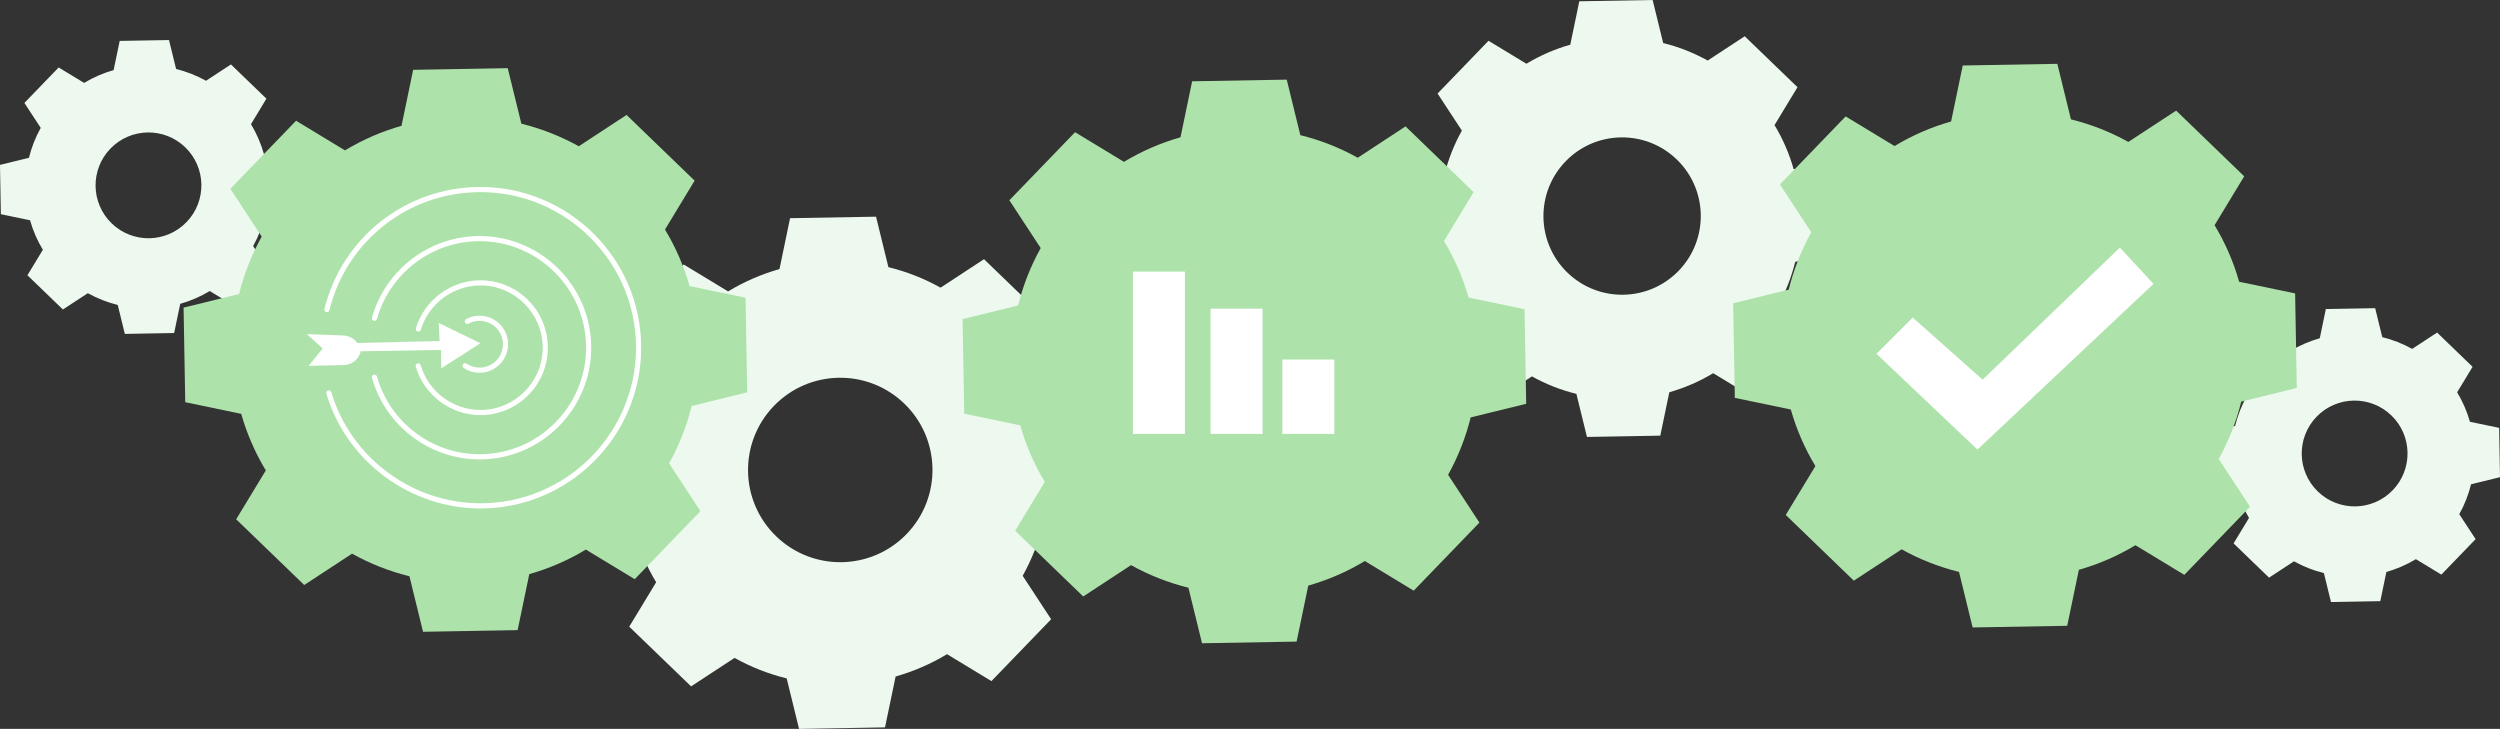 <?xml version="1.0" encoding="UTF-8"?> <svg xmlns="http://www.w3.org/2000/svg" viewBox="0 0 484.757 141.334"><rect x="0" y="0" width="484.757" height="141.334" fill="#333333" stroke="none"/><defs><style>.e{fill:#fff;}.f{fill:#ade2aa;}.g{fill:#edf9ee;}</style></defs><g id="a"></g><g id="b"><g id="c"><path class="g" d="M444.093,68.07c1.808-1.093,3.733-1.921,5.718-2.485l1.178-5.66,9.562-.168,1.376,5.614c2.004,.494,3.957,1.254,5.802,2.283l4.832-3.168,6.88,6.643-2.995,4.94c1.093,1.808,1.921,3.734,2.485,5.719l5.659,1.178,.168,9.562-5.614,1.377c-.494,2.003-1.254,3.956-2.282,5.801l3.167,4.833-6.642,6.88-4.941-2.996c-1.808,1.093-3.733,1.921-5.719,2.485l-1.178,5.66-9.562,.168-1.376-5.614c-2.004-.494-3.956-1.254-5.801-2.283l-4.832,3.168-6.88-6.643,2.995-4.94c-1.093-1.808-1.921-3.733-2.485-5.718l-5.659-1.178-.168-9.562,5.614-1.377c.494-2.003,1.255-3.956,2.282-5.801l-3.167-4.833,6.642-6.88,4.941,2.996h0Zm5.097,12.738c-3.936,4.076-3.821,10.571,.255,14.506,4.076,3.935,10.571,3.821,14.506-.255,3.935-4.076,3.821-10.571-.255-14.506-4.076-3.935-10.571-3.821-14.506,.255Z"></path><path class="g" d="M16.313,16.077c1.808-1.093,3.733-1.921,5.718-2.485l1.178-5.66,9.562-.168,1.376,5.614c2.004,.494,3.957,1.254,5.802,2.283l4.832-3.168,6.88,6.643-2.995,4.94c1.093,1.808,1.921,3.734,2.485,5.719l5.659,1.178,.168,9.562-5.614,1.377c-.494,2.003-1.254,3.956-2.282,5.801l3.167,4.833-6.642,6.88-4.941-2.996c-1.808,1.093-3.733,1.921-5.719,2.485l-1.178,5.66-9.562,.168-1.376-5.614c-2.004-.494-3.956-1.254-5.801-2.283l-4.832,3.168-6.88-6.643,2.995-4.94c-1.093-1.808-1.921-3.733-2.485-5.718L.168,41.533l-.168-9.562,5.614-1.377c.494-2.003,1.255-3.956,2.282-5.801l-3.167-4.833,6.642-6.88,4.941,2.996h0Zm5.097,12.738c-3.936,4.076-3.821,10.571,.255,14.506,4.076,3.935,10.571,3.821,14.506-.255,3.935-4.076,3.821-10.571-.255-14.506-4.076-3.935-10.571-3.821-14.506,.255Z"></path><path class="g" d="M141.179,56.504c3.151-1.905,6.506-3.349,9.966-4.332l2.053-9.865,16.668-.292,2.399,9.786c3.493,.861,6.897,2.186,10.114,3.979l8.424-5.522,11.993,11.58-5.221,8.611c1.905,3.152,3.349,6.508,4.331,9.969l9.864,2.053,.293,16.668-9.786,2.399c-.861,3.492-2.186,6.896-3.978,10.112l5.521,8.425-11.578,11.993-8.612-5.222c-3.152,1.905-6.507,3.348-9.968,4.331l-2.054,9.865-16.667,.292-2.399-9.787c-3.493-.861-6.896-2.186-10.113-3.979l-8.424,5.522-11.993-11.579,5.221-8.611c-1.905-3.152-3.349-6.507-4.332-9.968l-9.865-2.053-.292-16.667,9.787-2.4c.861-3.492,2.187-6.896,3.978-10.112l-5.521-8.424,11.578-11.993,8.613,5.222h0Zm8.885,22.204c-6.86,7.106-6.661,18.427,.445,25.287,7.105,6.86,18.427,6.661,25.286-.445,6.859-7.105,6.661-18.427-.445-25.286-7.106-6.859-18.426-6.66-25.286,.445Z"></path><path class="g" d="M295.979,12.36c2.688-1.625,5.55-2.856,8.502-3.695l1.751-8.416,14.218-.249,2.046,8.348c2.98,.734,5.883,1.865,8.627,3.394l7.186-4.71,10.23,9.878-4.454,7.346c1.625,2.689,2.857,5.552,3.695,8.504l8.415,1.751,.25,14.218-8.348,2.047c-.734,2.979-1.865,5.882-3.394,8.626l4.71,7.186-9.877,10.231-7.346-4.455c-2.689,1.625-5.551,2.856-8.504,3.695l-1.752,8.416-14.218,.249-2.047-8.348c-2.979-.735-5.882-1.865-8.627-3.394l-7.186,4.71-10.231-9.878,4.454-7.346c-1.625-2.689-2.857-5.551-3.695-8.503l-8.415-1.751-.249-14.218,8.348-2.047c.734-2.979,1.866-5.883,3.394-8.626l-4.71-7.186,9.877-10.23,7.348,4.455h0Zm7.58,18.941c-5.852,6.062-5.683,15.719,.379,21.571,6.061,5.852,15.719,5.682,21.57-.38,5.851-6.061,5.682-15.719-.379-21.571-6.061-5.852-15.718-5.682-21.57,.379Z"></path></g><g id="d"><g><path class="f" d="M217.935,31.384c3.468-2.096,7.159-3.685,10.967-4.766l2.259-10.856,18.341-.322,2.639,10.768c3.844,.947,7.589,2.405,11.129,4.378l9.27-6.076,13.197,12.742-5.745,9.475c2.096,3.469,3.685,7.162,4.766,10.97l10.854,2.259,.322,18.341-10.768,2.64c-.947,3.843-2.405,7.588-4.378,11.127l6.075,9.27-12.74,13.197-9.476-5.746c-3.468,2.096-7.161,3.684-10.969,4.766l-2.26,10.856-18.34,.322-2.64-10.769c-3.843-.947-7.588-2.406-11.128-4.378l-9.269,6.076-13.197-12.742,5.746-9.476c-2.096-3.469-3.686-7.16-4.767-10.969l-10.855-2.259-.322-18.34,10.769-2.641c.947-3.843,2.406-7.588,4.378-11.127l-6.075-9.27,12.74-13.197,9.478,5.746h0Z"></path><g><rect class="e" x="219.681" y="52.662" width="10.076" height="31.471"></rect><rect class="e" x="234.727" y="59.851" width="10.076" height="24.282"></rect><rect class="e" x="248.655" y="69.713" width="10.076" height="14.42"></rect></g></g><g><path class="f" d="M66.887,29.16c3.468-2.096,7.159-3.685,10.967-4.766l2.259-10.855,18.341-.322,2.639,10.768c3.844,.947,7.589,2.405,11.129,4.378l9.27-6.076,13.196,12.742-5.745,9.475c2.096,3.469,3.685,7.162,4.766,10.97l10.854,2.259,.322,18.341-10.768,2.64c-.947,3.843-2.405,7.588-4.378,11.127l6.075,9.27-12.74,13.197-9.476-5.746c-3.468,2.096-7.161,3.684-10.969,4.766l-2.26,10.856-18.34,.322-2.64-10.769c-3.843-.947-7.588-2.406-11.128-4.378l-9.27,6.076-13.197-12.742,5.746-9.476c-2.096-3.469-3.686-7.16-4.767-10.969l-10.855-2.259-.322-18.34,10.769-2.641c.947-3.843,2.406-7.588,4.378-11.127l-6.075-9.27,12.74-13.197,9.478,5.746h0Z"></path><g><g><path class="e" d="M93.158,98.591c-13.682,0-25.966-9.148-29.873-22.246-.079-.265,.071-.543,.336-.622,.265-.077,.543,.071,.622,.337,3.781,12.677,15.671,21.531,28.915,21.531,16.635,0,30.169-13.534,30.169-30.169s-13.534-30.169-30.169-30.169c-13.904,0-25.947,9.413-29.285,22.891-.067,.268-.34,.429-.605,.365-.268-.066-.432-.338-.365-.606,3.449-13.925,15.891-23.65,30.256-23.65,17.186,0,31.169,13.982,31.169,31.169s-13.982,31.169-31.169,31.169Z"></path><path class="e" d="M92.986,89.08c-9.671,0-18.248-6.506-20.858-15.82-.075-.266,.081-.542,.347-.616,.264-.073,.542,.081,.616,.347,2.49,8.885,10.671,15.09,19.895,15.09,11.391,0,20.658-9.268,20.658-20.658s-9.267-20.658-20.658-20.658c-9.222,0-17.402,6.203-19.894,15.085-.075,.267-.349,.423-.617,.347-.266-.074-.421-.351-.346-.616,2.612-9.312,11.189-15.815,20.857-15.815,11.942,0,21.658,9.715,21.658,21.658s-9.716,21.658-21.658,21.658Z"></path><path class="e" d="M92.987,72.28c-1.107,0-2.176-.327-3.092-.946-.229-.154-.289-.465-.134-.694,.154-.228,.466-.291,.694-.134,.75,.507,1.625,.774,2.532,.774,2.499,0,4.532-2.033,4.532-4.532,0-2.5-2.033-4.533-4.532-4.533-.748,0-1.488,.186-2.142,.539-.244,.131-.546,.041-.678-.202-.131-.242-.041-.546,.202-.677,.799-.432,1.704-.66,2.617-.66,3.05,0,5.532,2.482,5.532,5.533s-2.482,5.532-5.532,5.532Z"></path><g><polygon class="e" points="93.158 66.558 85.079 62.622 85.234 66.129 63.765 66.634 64.003 68.21 85.498 67.856 85.56 71.417 93.158 66.558"></polygon><path class="e" d="M69.673,67.158l-.117-.225c-.575-1.113-1.704-1.83-2.956-1.879l-7.105-.273,3.079,2.786-2.733,3.371,6.798-.142c1.533-.032,2.865-1.065,3.276-2.543h0l-.244-1.095Z"></path></g></g><path class="e" d="M93.158,80.493c-5.771,0-10.932-3.87-12.55-9.413-.077-.265,.075-.542,.34-.619,.266-.079,.542,.074,.62,.34,1.494,5.118,6.26,8.692,11.59,8.692,6.656,0,12.071-5.415,12.071-12.071s-5.415-12.071-12.071-12.071c-5.279,0-10.032,3.531-11.559,8.587-.079,.264-.358,.416-.623,.334-.264-.08-.414-.358-.334-.623,1.653-5.475,6.8-9.298,12.516-9.298,7.207,0,13.071,5.863,13.071,13.071s-5.864,13.071-13.071,13.071Z"></path></g></g><g><path class="f" d="M367.356,28.319c3.468-2.096,7.159-3.685,10.967-4.766l2.259-10.855,18.341-.322,2.639,10.768c3.844,.947,7.589,2.405,11.129,4.378l9.27-6.076,13.197,12.742-5.745,9.475c2.096,3.469,3.685,7.162,4.766,10.97l10.854,2.259,.322,18.341-10.768,2.64c-.947,3.843-2.405,7.588-4.378,11.127l6.075,9.27-12.74,13.197-9.476-5.746c-3.468,2.096-7.161,3.684-10.969,4.766l-2.26,10.856-18.34,.322-2.64-10.769c-3.843-.947-7.588-2.406-11.128-4.378l-9.27,6.076-13.197-12.742,5.746-9.476c-2.096-3.469-3.686-7.16-4.767-10.969l-10.855-2.259-.322-18.34,10.769-2.641c.947-3.843,2.406-7.588,4.378-11.127l-6.075-9.27,12.74-13.197,9.478,5.746h0Z"></path><polygon class="e" points="363.848 68.597 370.877 61.568 384.434 73.618 411.045 48.011 417.572 55.041 383.429 87.175 363.848 68.597"></polygon></g></g></g></svg> 